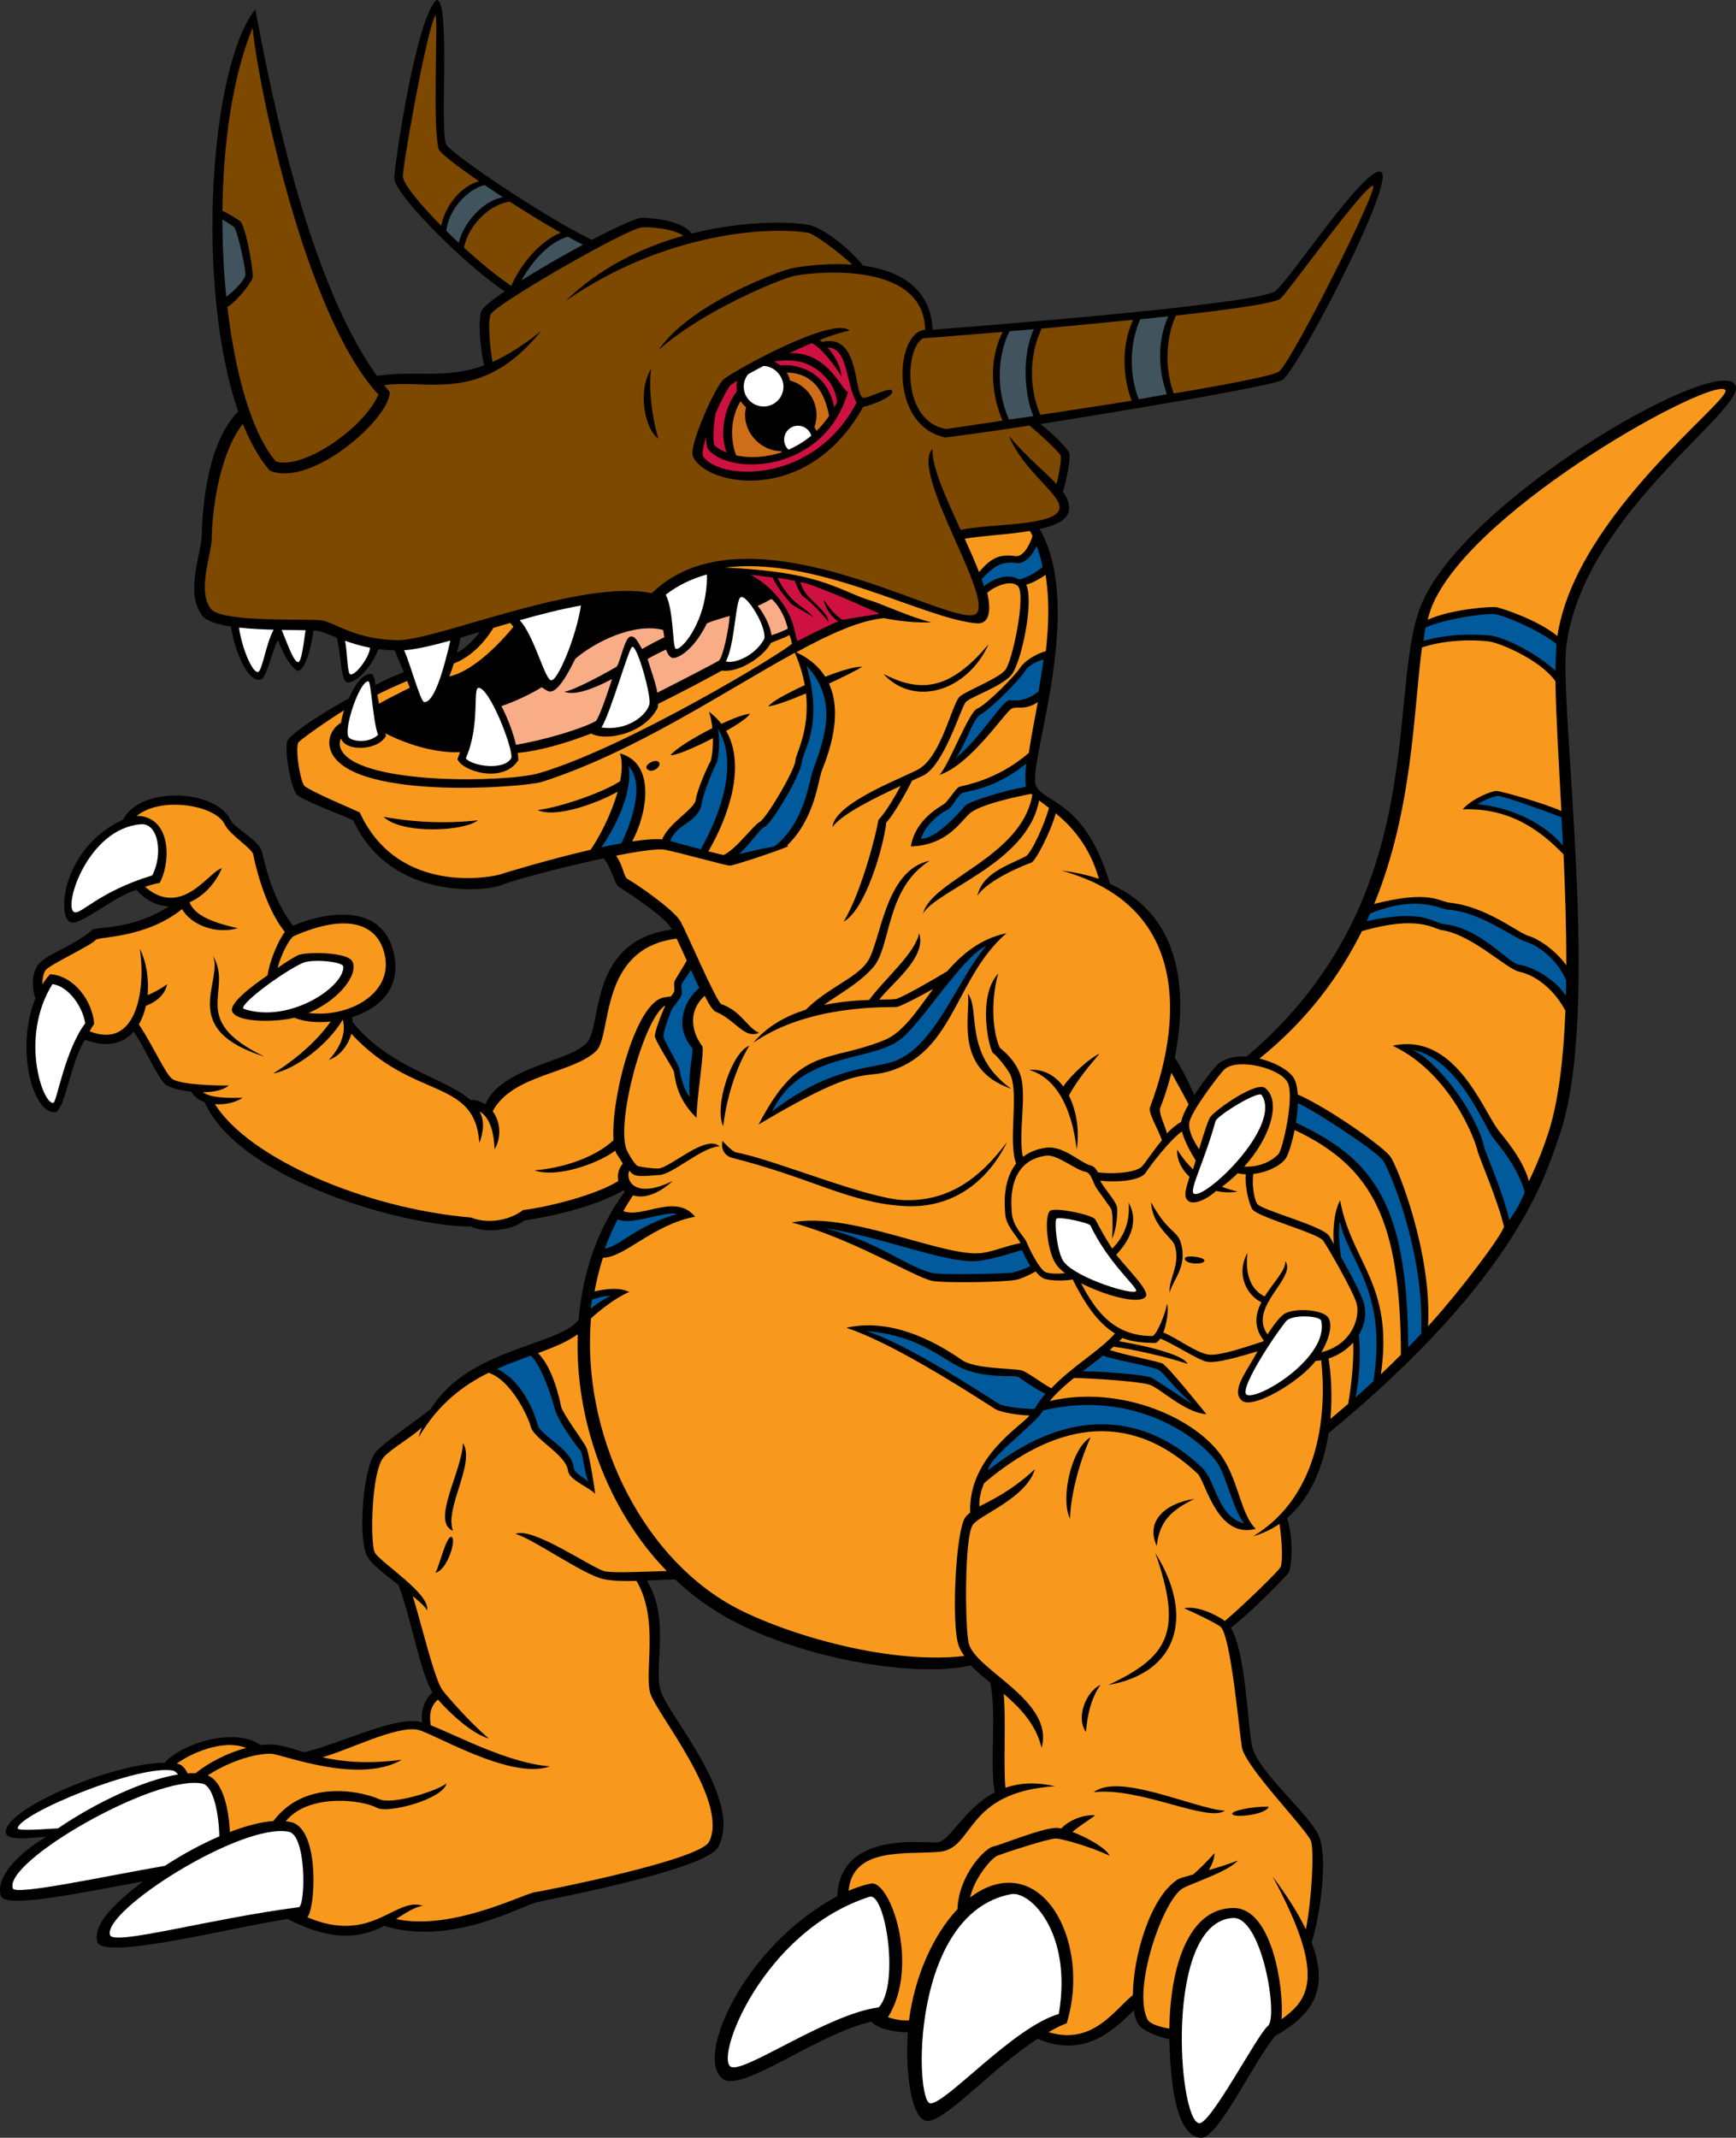 <?xml version="1.0" encoding="utf-8"?>
<!-- Generator: Adobe Illustrator 20.1.0, SVG Export Plug-In . SVG Version: 6.00 Build 0)  -->
<svg version="1.1" id="Layer_1" xmlns="http://www.w3.org/2000/svg" xmlns:xlink="http://www.w3.org/1999/xlink" x="0px" y="0px"
	 viewBox="0 0 437.152 538.169" style="enable-background:new 0 0 437.152 538.169;" xml:space="preserve">
<rect x="0" y="0" width="437.152" height="538.169" fill="#333333" stroke="none"/>
<g>
	<g>
		<path d="M392.455,286.5c-2.974,8.178-9.639,34.533-57.879,74.273
			c-1.275,8.229-4.433,16.225-10.471,21.373c1.67,5.002,1.188,12.178,0.475,13.603
			c-0.434,0.868-9.805,10.408-14.653,14.023c3.698,6.161,4.101,22.53,5.278,29.477
			c1.116,6.588,15.205,17.842,17.125,23.5c2.062,6.08-0.118,20.267-2.037,26.267
			c4.983,12.976-1.129,18.915-9.2,23.528c-5.763,7.08-14.388,25.83-18.638,25.622
			c-5.872-0.287-7.705-11.846-7.978-24.815c-2.487-0.508-5.544-1.654-7.147-2.977
			c-0.917-0.756-1.512-2.282-1.815-4.301c-5.615,5.608-12.865,12.003-24.221,7.168
			c-11.8,7.589-24.214,22.008-28.339,20.591c-3.748-1.288-5-13.083-4.336-22.217
			c-3.184,0.042-7.746-0.947-9.203-2.686c-13.641,3.148-32.124,17.555-37.128,14.569
			c-7.75-4.625,4.667-33.375,28.531-46.137c0.728-15.906,20.083-13.53,24.968-13.53
			c3.365,0,6.812-8.447,14.698-12.605c-1.328-6.843,0.528-20.326-1.134-27.634
			c-1.784-1.455-3.482-2.868-4.912-4.335c-14.07,3.266-43.822-1.843-62.235-12.51
			c-4.421-2.561-8.476-5.64-12.155-9.113c-2.014-0.001-4.545,0.141-7.171,0.25
			c6.224,10.122,1.312,22.269,3.701,28.363c2.517,6.418,20.625,27.25,14.25,38.75
			c-3.171,5.721-41.375,12.875-45.625,13.875c-4.142,0.975-21.696,11.2-38.437,5.939
			c-5.294,2.754-12.444,4.44-24.286-1.714c-13.322,1.868-46.907,10.69-48.027,5.65
			c-1-4.5,4.531-9.696,11.516-15.1C19.834,476.545,1.175,480.603,0.205,477.25
			c-1.375-4.75,4.375-10.625,11.457-14.881c-3.969,0.272-10.207,1.256-10.207-1.202
			c0-5.894,26.649-17.301,39.99-17.416c4.616-5.036,17.824-8.987,24.181-4.458
			c0.946-0.111,1.867-0.158,2.746-0.126c2.554,0.093,5.053,0.98,8.164,1.937
			c8.235-1.798,21.459-8.527,28.503-7.771c0.377,0.04,0.824,0.141,1.321,0.281
			c-0.68-3.134,1.025-6.298,2.545-7.563c-3.263-5.418-5.411-19.015-8.599-27.079
			c-3.231-2.502-6.556-5.114-7.685-6.889c-2.688-4.225-1.249-23.084,2.167-26.75
			c2.382-2.557,9.061-6.961,13.749-10.711c9.607-15.397,32.218-15.761,37.172-22.417
			c1.004-11.801,4.775-23.014,11.619-32.178c-0.135-0.115-0.262-0.237-0.383-0.364
			c-5.972,3.521-15.59,6.159-24.991,7.587c-2.5,2.375-9.75,3.333-13.375,1.5
			c-16.19,0.124-58.38-11.609-67.066-31.324c-1.453-0.51-2.666-1.367-3.358-2.608
			c-2.709-0.279-5.191-0.936-6.326-1.692c-1.939-1.292-5.669-9.971-8.158-13.417
			c-2.574,2.932-6.597,4.189-12.254,2.038C17.705,267.25,16.373,280,13.705,280
			c-5.666,0-9.834-16.5-4.773-28.685c-0.871-2.017-1.077-6.422,0.773-8.565
			c2.375-2.75,8.584-4.458,13.5-8.625c1.145-0.97,9.81,0.133,19.37-5.949
			c-2.885-0.109-5.763-1.391-8.192-4.145c-4.928,1.136-14.209,9.194-16.678,8.136
			c-3.5-1.5-1.916-18.833,13.274-25.827c4.421-8.648,23.635-7.578,27.101,0.16
			c0.83,1.852,7.226,5.1,7.875,7.875c1.418,6.067,3.25,12.507,7.813,18.685
			c4.958-2.216,21.81-7.443,25.312,6.565c2.276,9.105-3.552,14.262-10.415,16.439
			c0.094,0.41,0.151,0.837,0.17,1.278c8.979,11.339,23.246,14.011,29.583,19.519
			c1.462,0.016,2.742,0.431,3.808,1.134c4.113-9.488,21.076-10.606,25.563-15.494
			c3.938-4.29,0.185-25.709,21.421-28.498c-0.133-0.232-0.262-0.448-0.379-0.627
			c-2.083-3.167-11.833-9.375-13-10.125c-1.076-0.691-1.694-4.39-3.808-7.184
			c-10.75,2.282-23.394,5.692-25.567,6.684c-3.563,1.625-28.063,4.313-37.5-16.25
			c-1.313-0.687-12.562-4.937-14.125-6.375c-1.562-1.437-3.25-11.187-2.5-13.5
			c0.696-2.145,11.501-8.645,15.504-10.821c1.464-3.098,3.058-5.929,5.496-6.179
			c0.937,0.063,0.998,1.572,1.235,2.839c1.754-1.026,4.356-2.18,7.095-3.272
			c-0.777-1.942-1.564-3.841-2.281-5.468c-1.453-0.039-2.822-0.149-4.101-0.321
			c-1.772,4.861-6.073,8.909-7.948,8.347c-1.562-0.437-1.625-8.625-2.562-11.25
			c-1.695-0.676-3.415-1.388-4.562-1.625c-0.294-0.06-0.732-0.105-1.274-0.139
			c-0.517,4.294-2.099,10.139-3.976,10.139c-2.312-1.25-4-5.312-5-7.75c-1.812,3.625-2.75,9.813-4.5,10
			c-3.625,0.375-6.71-8.777-7.255-13.394c-3.397-0.516-6.145-1.351-7.245-2.731
			c-4.442-5.572-0.291-15.75-0.167-20c0.117-3.987,0.602-22.748,9.19-31.42
			C49.191,72.481,52.71,16.98,64.288,2.334c2.449,12.521,11.788,66.183,30.641,92.287
			c10.219-1.522,17.235,0.952,26.997-2.66c-1.038-4.029-1.627-11.927-0.638-13.794
			c0.514-0.97,2.704-2.718,5.808-4.831c-9.56-6.23-27.808-24.352-27.808-28.502
			c0-3.135,5.5-40.5,10.667-44.834c3.625,0.125,0.583,33.75,2.5,36.5
			c1.852,2.658,23.843,17.62,36.591,23.909c6.128-3.228,11.217-5.576,12.575-5.576
			c1.682,0,9.816,0.377,12.583,3.95c14.569-3.672,27.338-2.882,30.25-1.95
			c2.9,0.928,8.597,4.801,12.898,10.048c8.622,1.112,17.124,5.443,17.477,16.118
			c14.748-1.128,78.35-6.116,86-9.5c2.803-1.24,22.765-31.821,26.875-30.25
			c4.25,1.625-20.875,49.875-24.75,52.375c-2.232,1.441-36.348,7.231-61,11.125
			c2.875,2.077,7.133,6.366,7.333,7.417c0.295,1.545-0.776,7.179-1.661,9.567
			c1.082,1.492,1.687,2.94,1.578,4.517c-0.176,2.555-3.27,4.013-7.386,4.94
			c11.83,20.696-3.567,60.264-0.864,64.81c2.687,4.521,12.299,3.681,18.567,24.529
			c19.34,8.524,19.103,29.69,16.302,43.746c1.607,2.349,3.754,6.532,4.89,9.434
			c2.41-3.708,5.37-7.327,6.158-7.958c1.818-1.455,4.375-1.923,7.037-1.755
			c47.724-40.418,34.671-93.413,44.379-114.662c11.917-26.084,70.802-60.092,78.167-55
			c6.75,4.666-37.617,31.652-42,66.166C392.455,178.25,403.705,255.564,392.455,286.5z
			 M120.843,159.086c-1.671,0.499-3.3,0.983-4.875,1.439
			c-0.25,1.224-0.55,2.51-0.899,3.822C117.139,163.191,119.325,161.144,120.843,159.086z"/>
		<path style="fill:#F8991D;" d="M434.455,98.167c1.963,2.29-37.741,31.478-42.278,61.951
			c-4.993-4.058-13.404-6.788-15.222-7.242c-1.063-0.266-11.348,0.387-17.445,3.145
			c0.408-1.599,0.881-3.033,1.445-4.27C372.245,127.025,431.462,94.676,434.455,98.167z"/>
		<path style="fill:#005A9C;" d="M394.32,250.682c-3.037-4.676-9.164-7.509-11.74-7.807
			c-2.749-0.317-9.625-9.25-19-10.25c-2.799-0.298-4.875-3.875-19.418-0.744
			c0.295-0.638,0.582-1.278,0.862-1.918C356.955,225.125,362.796,228.89,364.58,229
			c8.125,0.5,16.343,7.008,19.5,8c3.562,1.12,8.25,4.75,10.313,9.894
			C394.376,248.166,394.352,249.429,394.32,250.682z"/>
		<path style="fill:#005A9C;" d="M393.58,212.875c-6.75-7.875-17.125-10.125-21.5-10.375c0.5-0.5,3.875-2.125,5.125-2.125
			c1.423,0,11.5,3.625,16,5.375C393.299,207.58,393.491,211.008,393.58,212.875z"/>
		<path style="fill:#F8991D;" d="M376.83,199.125c-1.375,0-6.25,2-8.5,4.625
			c12.319-0.46,19.966,5.758,25.395,11.334c0.416,9.228,0.722,18.754,0.698,27.936
			c-2.897-4.106-7.44-6.842-9.469-7.395c-2.67-0.728-10.5-7.375-19.875-8.375
			c-2.75-0.293-4.995-3.262-19.03,0.305c9.781-23.846,9.89-48.776,12.03-64.555
			c5.375-1.875,12.803-2.083,17-1.5c2.545,0.354,12.794,4.556,16.603,10.003
			c0.122,8.507,0.834,20.02,1.502,32.665C388.859,202.217,377.986,199.125,376.83,199.125z"/>
		<path style="fill:#005A9C;" d="M391.705,168.875c-5.213-4.836-13.5-8.625-16.375-8.875
			c-1.799-0.156-9.375-0.875-16.882,1.352c0.163-1.044,0.315-2.4,0.507-3.352
			c4.329-2.079,15.003-3.715,17.5-3.375c2.525,0.344,11.098,3.991,15.5,7.5
			C391.814,163.783,391.715,166.619,391.705,168.875z"/>
		<path style="fill:#F8991D;" d="M308.372,269.167c3.333-2.917,14.166-0.25,15.916,3.417
			c1.724,3.611-1.315,16.772-2.333,17.917c-1.231,1.385-4.314,3.405-8.65,3.182
			c6.445-7.052,9.484-16.348,5.317-19.765c-2.204-1.808-12.251,5.25-13.834,7.25
			c-0.499,0.631-1.616,4.111-2.85,8.161c-1.176-1.89-2.618-4.27-2.483-6.495
			C299.622,280.083,307.359,270.053,308.372,269.167z"/>
		<path style="fill:#F8991D;" d="M332.736,340.422c2.407-4.076,2.943-7.882,1.344-9.172
			c-2.176-1.755-8.875-2-11-0.25c-1.118,0.921-2.499,2.724-3.905,4.922
			c-5.027-6.932,7.526-14.264,4.468-18.484c0.285,2.215-2.935,5.31-5.182,8.938
			c-3.584-1.73-4.973-5.825-4.318-11c-2.988,5.332-0.209,10.719,3.497,12.453
			c-1.51,2.965-2.046,6.232,0.585,9.632c-0.047,0.077-0.093,0.153-0.139,0.231
			c-3.828,1.211-10.926,3.728-13.798,3.309c-3.122-0.457-7.771-4.107-11.348-5.561
			c0.94-2.441,1.392-5.888,0.932-7.272c-0.334,2.416-2.667,8.166-3.75,8.166
			c-9.518,0-14.163-6.126-17.882-13.286c5.377,2.768,14.28,5.518,16.215,3.453
			c1.25-1.334-3.916-6.334-7.381-10.627c2.931-3.071,6.01-7.987,3.131-13.123
			c0.527,5.959-2.15,9.591-4.148,11.587c-2.116-3.283-3.402-5.811-4.227-7.337
			c-0.619-1.146-9.708-3.083-11.292-2.25c-1.619,0.852-1.023,9.751,1.292,13.375
			c0.496,0.777,1.318,1.595,2.367,2.406c-1.834,0.154-4.276,0.149-5.075-0.364
			c-1.599-1.028-4-5.917-4.584-7.417c-0.584-1.5-3.428-3.718-3.75-7.417
			c-0.834-9.583,3.084-13.666,8.667-14.416c2.757-0.37,7.417,3.666,9.917,4.083
			c1.438,0.24,1.916,3,2.833,4.25c0.917,1.25,2.917,4.083,3.5,4.917
			c0.583,0.834,0.5,4.833,0.333,7.666c1.166-2.334,1.417-6.583,1.25-7.833
			c-0.167-1.25-1.583-2.834-3.416-5.417c-0.334-0.472-0.596-0.922-0.815-1.35
			c3.682,0.407,10.053,0.19,11.48-2.066c0.976-1.541,6.051-8.234,9.091-10.329
			c0.688,2.678,2.588,5.905,3.461,7.297c-0.225,0.746-0.448,1.492-0.67,2.229
			c-1.373-1.299-2.693-2.907-3.965-4.946c-0.201,2.051,0.76,4.639,3.084,6.833
			c-0.936,3.083-1.584,4.916-0.418,6c1.512,1.404,5.418-0.75,7.087-2.45
			c1.642,0.372,3.455,0.475,5.414,0.2c-1.353-0.372-2.663-0.764-3.935-1.235
			c1.384-1.02,2.725-2.167,3.989-3.401c0.653,0.152,1.335,0.236,2.031,0.26
			c-0.311,2.939,0.836,7.553,1.664,8.794c1.333,2,16.5,5.999,17.833,7.916
			c1.333,1.917,7.642,12.925,8.417,15.834C342.537,331.6,340.5,338.509,332.736,340.422z"/>
		<path style="fill:#FFFFFF;" d="M323.83,332.625c1.42-1.807,8.589-1.439,8.875-0.125
			c2,9.166-15.79,20.044-18.75,18.625C311.955,350.166,319.539,338.084,323.83,332.625z"/>
		<path style="fill:#FFFFFF;" d="M286.08,325c-0.592,1.184-14.709-3.084-18.125-7.25
			c-1.831-2.233-2.542-10.666-1.875-11c1-0.501,8.193,1.108,8.5,1.75
			C279.205,318.166,286.539,324.084,286.08,325z"/>
		<path style="fill:#005A9C;" d="M257.35,314.684c0.484,1.107,1.215,2.637,2.096,4.032
			c-1.237,0.706-3.296,1.36-4.324,1.617c-1.334,0.333-17.756,0.668-20.167,0.167
			c-6.417-1.333-14.333-8.333-27.5-11.333c14.667,2,31.667,9.5,39.667,8.166
			C251.415,316.617,254.838,315.377,257.35,314.684z"/>
		<path style="fill:#FFFFFF;" d="M300.538,300.417c-0.999-1.001,2.901-8.485,5.542-18.167
			c0.375-1.375,10.806-7.812,11.625-6.583C323.039,283.666,302.748,302.63,300.538,300.417z"/>
		<path style="fill:#005A9C;" d="M343.372,327.833c-0.648-2.181-3.389-7.302-5.679-11.422
			c-0.507-3.167-0.77-7.368-0.238-8.828c1.95,9.833,12.055,17.137,8.385,40.132
			c-1.451,1.344-2.942,2.696-4.488,4.062c1.115-5.429,1.288-11.944,0.804-15.693
			C343.651,333.614,344.224,330.706,343.372,327.833z"/>
		<path style="fill:#F8991D;" d="M337.455,302.167c-1.624,3.017-1.834,7.887-1.587,10.992
			c-0.441-0.781-0.82-1.446-1.08-1.909c-1.5-2.667-17.333-6.583-18.25-8.25
			c-0.897-1.631-1.287-5.148-0.933-7.457c3.267-0.366,6.493-1.866,8.017-3.71
			c0.697-0.844,1.685-3.84,2.381-7.362c19.982,9.371,26.61,23.285,26.777,56.567
			c-1.617,1.621-3.296,3.26-5.052,4.919C351.019,323.334,340.362,317.916,337.455,302.167z"/>
		<path style="fill:#F8991D;" d="M299.319,277.982c-0.974,1.705-1.683,3.283-1.877,4.462
			c-1.194,0.608-2.414,1.651-3.586,2.88c-0.611-2.362-2.226-5.221-1.651-6.574
			c0.635-1.499,1.756-4.629,2.774-8.71L299.319,277.982z"/>
		<path style="fill:#005A9C;" d="M258.313,198.063c-4.915,0.831-14.415,3.695-15.275,4.771
			c-1,1.25-7.25,8.416-11.083,8.333c0.583-2.333,3.289-5.646,6.667-7.333
			c1.167-0.583,2.334-3.25,3.5-4.084c1.088-0.778,7.694-0.618,16.292-7.5
			C258.187,194.454,258.124,196.414,258.313,198.063z"/>
		<path style="fill:#005A9C;" d="M261.502,174.127c-2.144,1.621-4.369,2.5-7.131,2.123
			c-1.833-0.25-7.167,9.25-13.75,14.667c2.75-3.834,4.313-9.947,6.333-11.083
			c2.667-1.5,9.834-8.667,11.167-10.917c0.895-1.51,3.1-2.455,4.657-2.939
			C262.416,168.748,261.972,171.476,261.502,174.127z"/>
		<path style="fill:#005A9C;" d="M256.673,145.889c-3.212-1.871-7.161,0.218-8.894,1.708
			c-0.179-0.585-0.375-1.186-0.593-1.805c3.867-4.145,5.629-4.378,9.101-4.043
			c1.759,0.17,3.707-1.976,4.748-4.309c0.634,1.717,1.141,3.481,1.525,5.286
			C261.036,144.018,258.542,145.489,256.673,145.889z"/>
		<path style="fill:#F8991D;" d="M259.37,133.665c0.217,0.419,0.434,0.837,0.631,1.264
			c-0.698,2.335-2.411,5.366-4.296,5.071c-4.311-0.673-6.427,0.819-9.175,4.005
			c-1.012-2.629-2.272-5.476-3.594-8.375C246.841,134.881,253.654,134.624,259.37,133.665z"/>
		<path style="fill:#41535D;" d="M254.08,105.625c-3.512-7.839-2.688-16.659,0.125-22.25
			c1.604-0.136,4.43-0.352,6.125-0.5c-3,6.5-2.445,16.271-0.125,21.875
			C258.458,105.018,255.682,105.382,254.08,105.625z"/>
		<path style="fill:#7D4800;" d="M252.446,105.889C244.001,107.165,238.288,108,238.288,108
			c-11.333-1.875-10.458-20.5-5.833-22.833c0,0,8.39-0.637,20.051-1.619
			C248.5,91.392,250.026,100.27,252.446,105.889z"/>
		<path style="fill:#41535D;" d="M287.12,80.38c2.216-0.224,4.956-0.527,7.085-0.755
			c-3.107,6.853-2.283,14.252-0.375,19.625c-2.158,0.362-4.855,0.907-7.089,1.273
			C284.004,93.386,284.749,85.669,287.12,80.38z"/>
		<path style="fill:#7D4800;" d="M284.955,100.875c-7.665,1.244-15.964,2.484-22.976,3.562
			c-3.301-7.694-2.386-16.223,0.34-21.732c7.159-0.628,15.54-1.461,23.011-2.204
			C282.089,87.573,282.926,95.456,284.955,100.875z"/>
		<path style="fill:#7D4800;" d="M322.455,75.167c1.685-1.361,21.875-29.542,23.333-28.333
			c1.168,0.968-19.886,43.11-23.666,46.666c-1.033,0.972-12.463,3.164-26.565,5.556
			c-2.517-6.979-1.762-14.448,0.538-19.62C309.948,77.916,320.971,76.365,322.455,75.167z"/>
		<path style="fill:#7D4800;" d="M128.375,50.783c4.336,2.79,8.849,5.552,12.797,7.797
			c-5.467,2.244-10.21,8.266-12.433,13.386c-3.606-2.433-7.851-5.922-11.909-9.631
			C118.148,56.054,123.977,51.215,128.375,50.783z"/>
		<path style="fill:#41535D;" d="M115.536,61.14c-1.078-1.007-2.133-2.022-3.153-3.03
			c0.737-5.916,5.684-10.518,9.618-11.535c1.488,1.009,3.053,2.05,4.661,3.098
			C121.473,50.477,116.51,56.488,115.536,61.14z"/>
		<path style="fill:#41535D;" d="M142.925,59.564c1.4,0.773,2.704,1.462,3.874,2.044
			c-5.18,2.793-10.83,6.053-15.512,8.996C134.07,65.728,137.973,61.207,142.925,59.564z"/>
		<path style="fill:#7D4800;" d="M101.455,44.5c-0.201-2.148,6.125-37.75,8.25-40.75
			c0.625,2.25-0.834,27.834,0.75,33.75c0.256,0.957,4.486,4.225,10.171,8.136
			c-4.494,1.136-8.649,6.309-9.516,11.203C105.727,51.395,101.631,46.388,101.455,44.5z"/>
		<path style="fill:#7D4800;" d="M95.288,99.334c-3.666,8.5-19,18.999-25.833,16.833
			c-5.981-7.023-10.218-21.795-12.196-38.876c2.852-1.827,6.203-6.418,6.362-7.457
			c0.25-1.625-1.625-12.25-3-14c-0.305-0.388-3.342-2.219-4.61-2.763
			C56.186,36.057,58.577,19.185,63.621,7C64.621,19.334,76.455,79,95.288,99.334z"/>
		<path style="fill:#41535D;" d="M56.976,74.696c-0.637-6.299-0.969-12.868-0.974-19.445
			c0.773,0.463,2.391,1.447,2.953,1.916c0.75,0.625,3.083,10.917,2.833,12.167
			C61.562,70.465,59.186,73.094,56.976,74.696z"/>
		<path style="fill:#FFFFFF;" d="M64.892,169.188c-1.438,0-4.015-6.148-4.708-11.197
			c2.782,0.31,5.837,0.454,8.725,0.529C66.878,162.196,66.017,169.25,64.892,169.188z"/>
		<path style="fill:#FFFFFF;" d="M75.08,166.688c-1.188,0-3.039-5.511-4.144-8.123
			c2.274,0.041,4.355,0.055,6.007,0.094C76.519,161.504,75.955,166.688,75.08,166.688z"/>
		<path style="fill:#7D4800;" d="M53.08,153.25c-3.5-4.75,0.184-13.414,0.25-17.875
			c0.114-7.661,2.123-21.473,7.821-28.655c1.888,4.698,4.145,8.719,6.804,11.78
			c10.666,4.334,30.5-13.5,30.166-19.833c-0.471-0.541-0.935-1.106-1.395-1.681
			c10.368-1.73,24.476,5.055,39.478-13.61c-4.628,3.717-8.6,6.141-12.183,7.731
			c-0.661-3.728-1.257-10.169-0.442-11.981c1.125-2.5,33.875-21.375,38-21.875
			c1.575-0.191,7.841,0.183,10.485,2.103c-10.069,2.816-20.795,7.813-29.61,16.397
			c25.333-17.583,52-18.75,61.125-17.125c1.373,0.245,7.608,4.741,11.007,7.983
			c-7.782-0.522-14.986,0.843-15.632,1.017c-3.25,0.875-25.167,8.875-33.125,20.5
			c10.958-9.791,29.708-17.5,33.958-18.625c2.542-0.673,32.833-4.833,33.167,13.5
			c-0.581,0.044-1.375,0.375-1.375,0.375c-6.25,3-7,24,6.5,26.75c0,0,8.921-1.08,21.125-3
			c2.152,1.666,7.46,6.636,7.833,7.459c0.347,0.764-0.29,4.711-0.995,7.259
			c-2.906-3.11-7.427-6.679-11.963-12.092c3.542,8.667,12.555,14.339,12.75,17.875
			c0.275,4.984-18.26,4.129-24.907,5.788c-3.651-7.955-7.35-15.94-7.093-20.413
			c-6,6,16.875,39.5,10.5,41.75c-7.271,2.566-57.333-28.666-81.208-5.416
			c-17.75-3.75-54.501,11.981-64,11.833c-10.666-0.167-15.916-4.5-19.166-5
			S55.713,156.824,53.08,153.25z"/>
		<path style="fill:#F8991D;" d="M199.407,162.041c-1,1.5-41.745,26.298-63.786,32.626
			c-7.946,2.281-43.833,3-49.416-5.417c-0.857-1.292-0.769-2.461-0.335-3.367
			c1.126,3.428,9.295,3.119,11.335-0.633c-0.056-0.122-0.128-0.352-0.209-0.654
			c6.528,3.315,13.461,5.019,18.837,4.742c-0.201,0.602-0.407,1.19-0.628,1.745
			c0.916,2.916,11.416,6.416,15.333,0.25c0-0.403-0.059-1.02-0.185-1.789
			c5.503-0.516,11.868-2.34,18.52-4.883l-0.002,0.005c3.666,2,13.333,0.167,16.749-6.501
			c0.054-0.265,0.084-0.595,0.095-0.969c5.633-2.775,11.116-5.691,16.114-8.403
			c3.9,0.666,10.253-3.14,12.305-6.949c0.506-0.261,4.004-1.516,4.645-1.982
			C199.131,160.488,199.407,162.041,199.407,162.041z"/>
		<path style="fill:#F9AD86;" d="M165.514,174.375c-0.122-1.5-1.684-6.062-2.455-8.475
			c1.784-1.006,3.402-1.827,4.666-2.376c0.417,1.289,1.042,1.976,1.604,2.101
			c1.062,0.25,5.125-1.5,8.712-8.737c1.659-0.662,4.101-1.384,5.695-1.83
			c-0.095,2.567-1.676,10.622-2.761,11.282C179.892,167,170.686,171.775,165.514,174.375z"/>
		<path style="fill:#F9AD86;" d="M150.087,181.494c-3.695,2.069-13.586,4.944-20.159,5.989
			c-0.656-2.699-1.787-6.108-3.662-9.733c3.251-1.07,7.854-3.235,10.125-4.75
			c0.438,0.25,1.188,0.875,1.875,1.063c1.562,0.312,3.625-2.125,6.617-8.247
			c5.128-4.354,14.843-9.085,22.109-7.23c0.106,0.628,0.205,1.244,0.299,1.847
			c-1.667,0.772-3.41,1.697-5.592,2.957c-0.973-1.502-1.641-3.473-3.037-3.119
			c-1.396,0.354-2.646,7.104-3.458,7.604c-1.289,0.793-10.697,6.058-13.125,6.25
			c2.76,1.062,7.369-0.74,12.046-3.175C154.125,170.95,151.33,179.813,150.087,181.494z"/>
		<path style="fill:#FFFFFF;" d="M120.455,173.167c2.625-0.354,8.583,14.583,8.333,17.583
			c-1.667,3.334-9.833,2.167-11.5,0.167C120.955,182.625,119.017,173.375,120.455,173.167z"/>
		<path style="fill:#FFFFFF;" d="M159.205,162.834c1.296-0.339,4.815,12.364,4.333,14.416
			c-0.646,2.75-5.531,6.883-12.083,5.875C153.705,179.688,158.33,163.063,159.205,162.834z"/>
		<path style="fill:#FFFFFF;" d="M182.788,166.5c2.292-4.25,2.417-15.75,3.75-16.166
			c1.479-0.709,6.542,7.354,5.917,10.5C190.038,165.25,184.788,167.167,182.788,166.5z"/>
		<path style="fill:#FFFFFF;" d="M170.08,163.25c-0.75-0.875-0.438-9.687-2.441-13.546
			c3.186-2.431,6.679-4.07,10.372-5.085C178.205,156.625,171.142,164.375,170.08,163.25z"/>
		<path style="fill:#FFFFFF;" d="M138.705,171.25c-1.562-0.437-4.275-11.385-7.833-15.115
			c5.141-1.456,10.391-2.802,15.418-3.703C145.172,160.033,140.392,171.75,138.705,171.25z"/>
		<path style="fill:#F8991D;" d="M128.467,156.824c0.276,0.286,0.554,0.608,0.834,0.961
			c-2.002,2.45-9.396,11.008-16.147,12.5c0.414-1.069,0.794-2.164,1.141-3.267
			c4.149-1.55,7.742-5.273,9.931-8.943C125.623,157.659,127.037,157.24,128.467,156.824z"/>
		<path style="fill:#FFFFFF;" d="M106.83,176.75c-0.938-0.062-3.639-9.994-5.066-13.053
			c3.057-0.224,7.066-1.167,11.645-2.442C111.847,168.023,109.455,176.875,106.83,176.75z"/>
		<path style="fill:#FFFFFF;" d="M88.205,169.75c-0.75-0.062-0.752-5.764-1.316-8.447
			c1.796,0.65,3.867,1.294,6.275,1.759C93.142,165.25,89.517,170.188,88.205,169.75z"/>
		<path style="fill:#F8991D;" d="M102.537,171.415c0.225,0.578,0.445,1.148,0.66,1.71
			c-1.849,0.92-5.78,2.895-7.752,4.019c-0.141-0.743-0.285-1.504-0.43-2.277
			C96.441,174.114,99.353,172.775,102.537,171.415z"/>
		<path style="fill:#FFFFFF;" d="M92.767,171.5c0.688,0,1.125,10.125,2.438,13.5
			c-2.45,2.298-6.75,1.584-7.417,0.584C86.455,183.584,90.517,171.438,92.767,171.5z"/>
		<path style="fill:#F8991D;" d="M125.955,220.125c-1.188,0.438-25.5,5.875-35.375-15.625
			c-2.813-1.25-12.375-5.312-13.875-6.625c-1.018-0.89-2.375-8.75-1.625-10.875
			c0.214-0.605,7.543-5.713,11.561-8.193c-0.343,1.068-0.595,2.12-0.757,3.119
			c-2.681,1.607-3.869,4.926-2.178,7.949c6.5,11.625,48.541,8.305,52.75,6.959
			c23.31-7.459,45.779-22.695,63.692-32.522c1.271,2.936,2.061,5.663,2.509,8.17
			c-4.549,2.065-8.511,4.28-9.201,5.352c1.673-0.171,5.451-1.564,9.505-3.27
			c1.039,9.348-2.608,15.243-2.671,16.936c-0.083,2.25-7.25,14.5-9,15.417
			c-1.595,0.836-5.818,6.781-9.078,8.333c-0.977-0.216-2.335-0.553-3.831-0.939
			c4.811-8.251,9.645-21.279,4.487-30.307c3.033-1.734,5.494-3.405,6.005-4.337
			c-1.524,0.149-4.249,1.169-7.216,2.542c-0.855-1.097-1.879-2.121-3.117-3.042
			c0.434,1.303,0.696,2.73,0.841,4.142c-4.655,2.338-9.314,5.214-10.508,6.775
			c1.153,0.214,6.003-1.849,10.65-4.259c0.041,2.993-0.359,5.489-0.65,5.925
			c-0.5,0.75-3.333,7.001-3.667,9.584c-0.308,2.387-6.869,5.845-8.456,9.973
			c-1.823-0.173-4.47,0.049-7.565,0.523c3.775-6.948,6.065-19.688-3.063-22.163
			c0.613,1.945,0.538,4.384,0.043,6.982c-3.952,2.674-15.021,6.626-20.793,7.268
			c4.804,2.217,15.792-2.094,20.169-4.631c-1.615,5.778-4.786,11.778-6.828,14.631
			C137.849,216.441,126.633,219.875,125.955,220.125z"/>
		<path style="fill:#005A9C;" d="M204.788,193.667c-1.072,2.885-2.159,13.658-9.827,19.442
			c-2.727,0.415-6.456,1.348-8.907,1.918c2.676-2.286,5.234-6.344,6.567-6.943
			c1.667-0.75,8.917-12.75,9.333-16.334c0.37-3.184,5.417-9.083,1.167-24.166
			C210.871,176.084,208.038,184.917,204.788,193.667z"/>
		<path style="fill:#005A9C;" d="M180.455,192c0.583-1.166,0.917-6.749,0.25-8.666
			c5.458,8.634,0.723,21.645-4.24,30.477c-2.998-0.793-6.119-1.653-7.664-2.078
			c1.468-4.516,7.173-4.438,7.987-9.816C177.205,199.167,179.871,193.167,180.455,192z"/>
		<path style="fill:#005A9C;" d="M158.288,192.834c4.437,4.88,0.149,15.594-1.864,19.461
			c-1.598,0.292-3.268,0.631-4.974,1.003C154.591,208.734,159.451,199.739,158.288,192.834z"/>
		<path style="fill:#F8991D;" d="M96.955,240.75c1.852,9.646-9.478,15.548-19.252,14.245
			c7.885-3.311,12.697-9.904,11.002-12.995c-1.344-2.451-12.023-2.409-13.75-1.5
			c-1.317,0.693-3.136,1.83-5.08,3.193c1.214-4.339,3.345-7.702,4.08-8.026
			C87.538,229.667,95.371,232.5,96.955,240.75z"/>
		<path style="fill:#FFFFFF;" d="M76.205,242.417c2.385-1.073,10.206-0.384,10.25,0.958
			c0.166,5.125-13.667,14.375-25,10.625C59.477,253.346,71.205,244.667,76.205,242.417z"/>
		<path style="fill:#FFFFFF;" d="M35.455,207.5c4.523-0.368,5.625,7.709,2.875,12.875
			c-13.792,4.209-18.066,10.118-19.709,9.209C15.913,228.084,22.121,208.584,35.455,207.5z"/>
		<path style="fill:#FFFFFF;" d="M13.455,277.625c-2.569,0.643-8.666-16.375-0.25-29.875
			c4.083,0.5,7.667,5.792,8.25,9.875C16.371,264.333,14.288,277.416,13.455,277.625z"/>
		<path style="fill:#F8991D;" d="M131.705,304.625c-2.875,2.25-8.25,3.75-13.125,1.875
			c-26.721-2.287-55.866-14.89-64.464-28.544c2.495,0.198,5.17-0.372,7.006-1.622
			c-4.457,0.133-8.165-0.004-10.033-1.378c2.67-0.025,5.183-0.502,6.491-1.706
			c-3,0.083-11.875-0.166-14.125-1.584c-1.731-1.089-4.998-8.631-8.486-13.777
			c0.811-1.389,1.398-2.986,1.777-4.686c1.824-0.683,4.765-2.323,5.334-5.453
			c-1.688,1.266-3.542,2.22-4.916,2.781c0.387-4.108-0.315-8.451-1.959-11.656
			c1.583,10.459-0.916,25.458-12.649,20.738c0.378-0.66,0.76-1.289,1.149-1.863
			c-0.375-5.625-5-12.125-11.084-12.5c-0.716,0.746-1.371,1.619-1.967,2.587
			c-0.016-1.52,0.4-3.072,0.8-3.587c1.167-1.5,11.422-6.154,12.625-7.625
			c0.727-0.888,12.598-0.368,21.748-7.76c2.305,3.893,8.318,6.406,14.044,4.801
			c-7.505-1.66-10.975-3.634-12.15-6.514c3.418-1.502,6.426-4.551,8.15-8.569
			c-3.218,0.69-10.023,12.729-19.348,4.663c1.337-0.451,2.572-0.788,3.681-0.996
			c2.479-4.262,3.292-15.333-4.375-16.75c-0.444-0.082-0.923-0.099-1.424-0.066
			c6.085-5.104,20-2.742,22.216,2.149c1.153,2.545,6.917,6,7.167,7.583
			c0.234,1.484,2.811,13.217,7.937,19.417c-1.424,1.942-3.616,6.445-4.354,10.943
			c-4.082,2.807-9.666,7.057-8.916,9.057c1.1,2.932,11.094,2.789,15.687,1.61
			c2.182,0.966,5.537,1.333,9.112,0.974c-3.269,4.686-8.41,9.297-14.466,13.082
			c5.303-0.985,13.553-6.863,17.516-13.558c0.973,3.332-0.715,7.193-3.516,10.141
			c2.863-0.987,4.896-3.729,5.689-6.58c15.644,16.912,31.144,10.912,32.227,27.496
			c1.26-3.318,1.155-5.84,0.105-7.919c2.048,1.114,3.536,4.161,3.728,9.502
			c1.833-3.086,1.464-6.973-0.471-9.586c4.968-9.317,20.075-9.423,26.054-15.164
			c4.094-3.93,0.482-25.866,20.273-28.291c0.762,1.572,1.634,3.507,2.543,5.531
			c-0.957,1.777-2.914,4.657-3.107,5.302c-0.25,0.834,0.208,1.959-0.125,2.625
			c-0.157,0.314-0.438,0.693-0.756,1.083c-0.511,0.082-1.105,0.174-1.661,0.251
			c-7.261,1.001-13.533,25.726-12.792,35.95c-5.374,4.967-14.041,7.133-19.916,7.592
			c6.033,2.088,16.577-2.066,20.361-4.974c0.142,0.439,0.309,0.818,0.514,1.099
			c0.412,0.562,0.879,1.37,1.385,2.182c-1.127,1.314-1.463,2.923-1.142,4.379
			C150.145,300.779,138.393,303.804,131.705,304.625z"/>
		<path style="fill:#005A9C;" d="M173.705,276.125c-1.5-1.583-2.501-5.875-2.583-6.875
			c-0.083-1-3.958-7.208-4.042-8.375s1.958-6.833,2.375-7.25s1.917-2.458,2.167-3.125
			c0.25-0.666-0.167-2.25,0-2.75c0.132-0.394,1.5-2.083,2.362-3.599
			c0.71,1.574,1.422,3.134,2.104,4.557c-4.176,3.471-6.142,9.971-1.883,14.959
			C174.931,264.517,173.121,269.375,173.705,276.125z"/>
		<path style="fill:#005A9C;" d="M155.543,306.945c3.223,1.721,12.341-2.255,14.912-1.32
			c-10.551,3.109-14.294,8.083-18.153,8.718C153.219,311.823,154.294,309.352,155.543,306.945z
			"/>
		<path style="fill:#005A9C;" d="M149.046,327.192c1.312-0.468,3.272-1.044,4.742-0.942
			c-0.577,0.173-2.951,1.465-5.048,3.211C148.83,328.703,148.932,327.947,149.046,327.192z"/>
		<path style="fill:#005A9C;" d="M139.705,354.667c0.833,3.25,5.75,9.749,6.417,10.416
			c0.667,0.667,0.667,3.833,2,8c-0.833-1.083-3.5-2.083-3.667-3.666
			c-0.498-4.735-8.339-7.92-9.083-10.75c-1.117-4.242-4.434-11.396-10.235-14.067
			c2.9-1.291,5.789-2.325,8.551-3.318C136.455,343.996,138.965,351.784,139.705,354.667z"/>
		<path style="fill:#F8991D;" d="M61.995,440.013c-4.665,1.246-9.464,3.708-12.753,6.374
			c-0.638-0.025-1.309-0.013-2.012,0.036c-0.354-0.793-1.149-2.153-2.526-2.423
			c-0.066-0.013-0.143-0.019-0.21-0.031C47.825,441.547,55.939,437.68,61.995,440.013z"/>
		<path style="fill:#FFFFFF;" d="M4.455,460.25c0.25-3.667,30.834-16.25,39.166-14.5
			c0.352,0.074,0.836,0.483,1.231,0.951c-8.707,1.408-20.797,7.124-30.238,13.565
			C11.376,460.453,4.402,461.022,4.455,460.25z"/>
		<path style="fill:#FFFFFF;" d="M3.229,475.385C0.83,468.625,39.08,446.625,50.955,449
			c2.89,0.578,4.172,7.984,4.277,13.28c-4.596,1.985-9.343,4.569-13.697,7.418
			C26.318,472.338,3.884,477.231,3.229,475.385z"/>
		<path style="fill:#FFFFFF;" d="M27.705,487.125c-1.917-6.125,33.125-28.375,45-26c4.549,0.91,4.24,18.776,2.5,19
			C52.83,483,28.573,489.899,27.705,487.125z"/>
		<path style="fill:#F8991D;" d="M163.83,426.5c1.875,5.375,19.75,27,14.75,37.125
			c-2.312,4.684-41.651,12.374-44,12.75c-2.989,0.478-20.843,9.753-34.861,6.731
			c2.463-1.532,4.571-2.983,6.736-3.356c-7.034-2.292-12.802,9.868-29.088,2.884
			c1.984-1.626,3.32-21.924-3.912-23.884c-0.47-0.127-0.975-0.214-1.5-0.277
			c5.872-7.176,19.454-5.322,22.916-3.39c2.771,1.547,16.667-2.083,17.584-6.166
			c-1.833,1.75-13.628,5.562-17,4c-3.344-1.55-18.18-5.645-26.622,5.513
			c-3.198,0.235-6.97,1.232-10.953,2.763c-0.263-5.94-1.781-12.742-5.584-14.264
			c6.282-4.029,12.772-5.583,16.076-5.429c2.669,0.124,21.917,7.834,32.834,1.5
			c-8.999,1.158-15.221,0.473-19.999-0.621c6.866-1.97,18.369-7.851,23.832-6.962
			c3.598,0.585,23.543,12.869,33.416,9.25c-10.559-0.828-23.157-7.689-29.98-10.326
			c-0.438-2.384-0.157-4.83,1.809-6.479c2.966,3.396,8.593,8.648,12.837,9.806
			c-4.916-4.084-11.081-11.305-11.75-12.25c-2.06-2.912-5.449-17.378-7.438-23.602
			c1.858,1.504,3.283,2.797,3.605,3.602c0.917-4.167-11.667-12-13.167-14.584
			c-1.126-1.94-1-20.25,2.25-24c1.834-2.115,7.275-5.164,9.604-7.516
			c-0.315,0.835-0.608,1.692-0.855,2.6c5.003-8.537,11.299-13.189,17.672-16.333
			c5.733,1.891,10.057,11.3,10.578,13.499c0.75,3.167,9,7.167,9.417,11.167
			c0.246,2.359,5.667,4.333,6.833,5.833c-0.333-2.917-1.583-10.334-2.25-11.75
			c-0.667-1.416-6-8.583-6.333-10.25c-0.29-1.453-1.976-9.74-5.825-13.445
			c3.728-1.361,7.167-2.747,10.023-4.73c-0.768,21.309,7.252,43.973,22.414,59.589
			c-4.389,0.1-13.092,0.562-15.528,0.087c-3-0.584-18.333-11.416-22.583-9.416
			c4,0.916,16.917,10.166,22.083,11.333c2.212,0.5,5.265,0.555,8.406,0.476
			C166.136,407.899,162.047,421.39,163.83,426.5z"/>
		<path style="fill:#CE1141;" d="M200.121,146.167c0,0,1.192,3.381,2.173,3.994
			c1.071,0.669,4.579,3.964,6.296,6.417c0.132-2.024-3.435-4.538-5.52-6.992
			c-0.97-1.141-1.526-3.015-1.526-3.015c1.886,0.207,4.094,1.222,5.077,1.595
			c4.833,1.833,6.667,2.667,14.905,6.337c-1.614,0.328-7.475,1.147-9.396,1.544
			c-2.665-1.761-3.279-3.355-4.751-5.073c0.859,3.68,3.71,5.472,3.71,5.472
			c-3.36,1.326-8.287,3.982-10.319,4.942c-0.481-1.555-0.877-4.224-1.981-6.555
			c-1.668-3.523-5.106-7.701-9.833-10.167c1.018,0.146,4.905,0.655,5.595,0.713
			c1.365,2.922,3.4,5.078,4.381,6.304c0.981,1.227,5.274,2.821,5.888,3.925
			c-0.613-1.472-2.627-2.319-4.882-4.323c-1.104-0.981-3-3.428-4.148-5.786
			C197.559,145.63,198.768,146.032,200.121,146.167z"/>
		<path style="fill:#F8991D;" d="M218.54,150.974c3.186,0.866,10.426,4.336,15.997,5.693
			c-4.187,0.142-8.193-0.311-11.943-1.058c-6.056,0.566-13.54,3.917-22.069,8.594
			c3.45,1.625,5.773,3.762,7.288,6.161c3.848-1.5,7.465-2.595,9.309-2.531
			c-1.083,0.745-4.467,2.454-8.374,4.247c3.549,7.745-0.01,17.461-1.794,21.92
			c-0.921,2.303-1.746,12.2-8.785,18.867c0.147,0.026,0.275,0.062,0.368,0.112
			c-0.812,0.625-13.75,4.938-14.75,4.938s-12.737-3.323-16.375-4c-1.807-0.336-6.592,0.361-12.279,1.494
			c1.823,2.515,1.919,5.351,2.904,5.881c2.133,1.149,11.787,7.79,13.375,10.75
			c1.833,3.417,9.049,20.33,10.25,20.75c5,1.75,6.542,5.959,9.458,7.209
			c-3.708,1.666-5.958-3.334-10.958-5.334c-0.634-0.254-1.603-1.806-2.719-3.976
			c-4.647,4.266-2.872,9.685-0.656,12.601c0.745,0.98-1.375,12.75-1.375,18.125
			c-5.5-5.25-5.417-10.834-5.75-11.75c-0.334-0.916-4.584-7.5-4.75-8.75
			c-0.134-1.004,1.612-5.631,2.651-7.805c-5.304,2.836-12.526,29.267-9.776,36.305
			c0.299,0.766,2.041,3.875,2.875,4.125c1.221,0.366,3.833,0.625,5,0.625c3,0,12-8.75,15.541-5.583
			c-4.333,0.083-11.916,7.125-15.166,7.208c-1,0.025-4.75,0.583-6.25,0
			c-0.45-0.175-0.894-0.578-1.324-1.092c-1.001,2.31,1.202,7.359,10.949,2.592
			c-4.101,3.711-7.593,4.407-10,3.619c-0.876,1.301-1.7,2.625-2.463,3.974
			c4.85,1.961,13.089-4.638,18.088,1.407c-10.791,2.066-17.785,10.345-23.211,10.329
			c-0.893,2.783-1.594,5.618-2.114,8.486c3.049-0.711,6.464-1.031,8.742,0.143
			c-2.977,1.168-7.094,4.295-9.639,6.639c-2.382,28.665,12.193,59.012,34.973,72.028
			c11.625,6.644,38.782,15.305,59.044,12.966c-0.562-0.791-1.033-1.607-1.377-2.466
			c-1.966-4.916-0.834-29.333,1.666-32.5c0.327-0.415,0.725-0.786,1.181-1.138
			c-0.514-14.278,13.569-22.195,14.903-24.445c-2.415-0.043-7.189-0.719-8.667-1.667
			c-10.917-7-26.667-16.833-37.417-20.417c12.917-2.916,25.249,5.5,29.167,8.167
			c3.358,2.287,13.083,1.999,15,2.583c1.528,0.466,5.118,3.257,7.441,4.497
			c5.193-5.502,12.053-9.331,16.056-13.814c-3.457-2.062-6.903-6.006-10.655-13.575
			c-3.113,0.494-6.403,0.182-7.342-0.273c-0.691-0.335-1.365-0.972-1.992-1.755
			c-1.66,0.929-3.69,1.863-4.841,2.088c-3.417,0.667-18.798,0.862-21.334,0.25
			C229.788,321.25,214.454,311.75,199.371,307.75c14.75-2.916,38.583,9,47.999,7.667
			c2.976-0.422,6.144-1.837,9.608-2.478c-0.939-1.89-3.779-4.443-3.858-7.522
			c-0.022-0.881-0.957-7.84,2.757-12.486c-2.05-5.728,0.646-16.897-1.34-22.139
			c-0.458-1.21-3.5-5.125-4.417-5.625c-0.917-0.5-4.234-14.164,1.25-20.083
			c-2.208,7.833-1.083,15.625,0.417,18.708c2.833,2.25,4.226,4.439,5,6.375
			c2.021,5.053-0.487,14.855,0.791,21.087c1.46-1.135,3.368-1.986,5.876-2.337
			c4.166-0.583,8.75,3.834,11,4.417c1.108,0.287,1.589,0.919,2.012,1.794
			c3.474,0.492,9.608,0.157,11.154-1.544c0.883-0.972,2.753-3.859,4.97-6.536
			c-0.934-2.758-3.375-6.734-3.053-8.131c0.375-1.625,20.625-48-22.25-59.75
			c3.518,0.427,6.645,1.134,9.431,2.068c-2.342-8.313-6.901-13.21-10.857-16.497
			c-1.228,4.604-5.133,12.136-6.156,12.429c-1.167,0.333-10.918,4.251-13.584,8.333
			c1.334-5.667,7.195-7.431,12.167-9.917c1.32-0.661,4.642-7.778,5.872-12.201
			c-0.911-0.7-1.761-1.319-2.507-1.884c-2.889,15.854-25.891,22.53-29.198,28.502
			c1.954-8.469,24.825-14.16,27.5-29.889c-0.096-0.088-0.188-0.176-0.273-0.262
			c-3.777,0.703-12.166,2.524-15.144,4.651c-2.333,1.667-5.5,8.25-15.167,8.583
			c1.084-6.75,7.251-9.917,8.334-10.667c1.083-0.75,3-4,3.833-4.333
			c0.801-0.321,9.464-1.506,17.538-8.565c0.542-3.782,1.41-8.122,2.271-12.777
			c-3.266,2.247-5.179,0.87-6.643,1.675c-1.667,0.917-10.334,14.167-18.167,16.667
			c2.167-1.917,7.386-15.792,9.5-16.667c2.417-1,9.734-8.516,10.75-10.167
			c1.153-1.876,3.992-3.559,6.571-4.357c0.733-6.41,0.942-12.969-0.073-19.164
			c-1.489,1.048-3.415,2.082-4.872,2.459c2.034,4.333-1.316,20.18-3.876,22.895
			c-2.75,2.917-10.083,5.334-11.333,6.667c-1.25,1.333-5.417,15.917-10.75,18.5
			c-0.635,0.308-1.606,0.748-2.792,1.286c-1.656,3.346-4.945,9.027-6.458,10.464
			c-0.834,6.833-5.417,22.167-10.751,25c4.417-7.25,8.168-21.917,8.751-25.583
			c1.961-2.08,4.333-6.209,5.601-8.576c-6.281,2.897-15.152,7.243-17.184,10.41
			c0.417-6.25,18.794-12.821,21.917-14.75c5.667-3.5,8.251-16.584,10.167-18.167
			c1.916-1.583,9.913-4.586,11.5-6.75c1.833-2.5,5.249-19.083,3.083-21.083
			c-1.785-1.648-5.888,0.1-7.695,1.746c1.037,4.26,0.634,7.958-2.68,7.671
			C232.455,155.75,205.955,140,182.602,142.878C206.275,143.982,210.319,148.161,218.54,150.974z"/>
		<path style="fill:#005A9C;" d="M277.738,341.285c4.576,1.497,13.15,2.719,14.384,3.798
			c1.333,1.166,4.833,5.584,8.166,8.334c-1.584-0.833-9.083-5.917-10.25-6.584
			c-1.06-0.605-11.669-1.623-17.418-1.617C274.33,343.915,276.068,342.628,277.738,341.285z"
			/>
		<path style="fill:#005A9C;" d="M262.654,355.065c23.217-5.48,39.383,6.925,43.801,13.06
			c2.329,3.235,4.125,12.25,6.875,15.375c-6.75-1.625-7.101-10.595-10.625-14
			c-9.834-9.5-28.75-19.25-53.875,0.625C248.726,367.1,260.955,358.375,262.654,355.065z"/>
		<path style="fill:#005A9C;" d="M260.507,354.684c-1.991-0.007-7.367-0.294-9.22-1.434
			c-2.542-1.564-22.916-15.083-33.25-18.167c12.584,0.917,18.417,6.417,23.5,9
			c6.252,3.177,14.084,2,14.834,2.5c0.615,0.41,4.258,3.061,6.881,4.277
			C262.239,352.051,261.309,353.316,260.507,354.684z"/>
		<path style="fill:#FFFFFF;" d="M184.121,520.333C179.788,518.5,191.955,486.166,218.955,477.5
			c3.968-1.273,7.667,22,2.333,27.833C208.454,506.999,187.639,521.821,184.121,520.333z"/>
		<path style="fill:#FFFFFF;" d="M234.288,529.5c-3.958-0.125-5.208-47.875,20.334-52.667
			c4.727-0.887,15.5,9.667,12,30.167C255.122,510.333,238.246,529.625,234.288,529.5z"/>
		<path style="fill:#FFFFFF;" d="M319.288,510c-2.666,2.166-14.458,24.875-17.333,24.5
			c-5.336-0.695-8.833-50.667,8.5-51.667C317.8,482.409,321.954,507.834,319.288,510z"/>
		<path style="fill:#F8991D;" d="M315.58,386.75c2.482-0.73,4.676-1.801,6.619-3.134
			c0.655,4.284,0.847,9.703,0.256,10.884c-0.579,1.158-10.484,10.676-14.028,13.565
			c-2.102-1.575-7.101-3.943-10.222-3.19c2.625,1.125,8.594,4.027,9.25,4.75
			c2.5,2.75,4.5,25.125,5.25,30.125s16,20.375,17.375,23.625c0.939,2.22,0.19,15.17-1.239,22.315
			c-1.864-3.849-4.588-8.242-8.386-13.315c13.869,25.623,8.84,31.132,2.266,35.959
			c0.63-8.083-2.444-27.861-11.933-28.001c-11.738-0.173-16.145,15.346-16.323,30.349
			c-2.361-0.407-4.928-1.144-5.51-2.307c-3.875-7.75,3.908-30.078,8.875-33
			c2.125-1.25,11.456-4.178,13.875-7c-2.584,0.98-5.089,1.765-7.305,2.406
			c0.679-1.156,1.43-2.773,1.43-4.281c-1.551,1.81-3.873,4.093-5.371,5.379
			c-1.979,0.539-3.39,0.933-3.879,1.246c-6.955,4.458-11.235,19.407-11.305,29.111
			c-4.677,3.761-10.133,12.741-21.246,9.332c1.68-0.969,3.234-1.741,4.593-2.235
			c5-16.333-2-34.5-13.667-35.333c-3.695-0.264-7.323,1.12-10.649,3.682
			c0.928-4.676,5.328-9.92,6.816-10.515c1.667-0.666,12.833-4.334,14.666-4.334
			c1.833,0,9.5,2.334,13.667,4.334c-0.968-1.936-5.621-4.568-9.377-5.997
			c1.35-1.266,4.114-2.942,5.71-4.17c-3.177-0.289-6.853,1.426-8.536,3.299
			c-0.286-0.06-0.558-0.107-0.797-0.132c-3.333-0.333-14,4.166-16.333,4.666
			c-2.21,0.474-8.747,7.382-9.006,15.76c-6.157,6.527-10.83,17.081-12.205,28.012
			c-1.825,0.157-3.891-0.279-5.298-0.8c8.125-13.062,0.521-34.634-4.325-33.638
			c-1.798,0.37-3.68,0.995-5.6,1.822c1.037-11.241,14.692-9.029,22.933-9.822
			c8.893-0.855,6.166-15,29-16.5c-5.003-1.145-9.065-0.786-12.427,0.379
			c-0.557-4.631,0.159-17.479-0.448-23.647c4.176,3.57,8.143,7.699,9.541,13.602
			c3.292-11.875-16.5-19.417-18.333-26.25c-0.947-3.53-1.167-26.708,1-29.875
			c1.751-2.559,13.437-6.666,15.667-14.042c-5.938,5.498-10.704,7.656-13.986,9.399
			c-0.135-1.774,0.321-3.8,1.19-5.874C274.628,350.634,292.825,362.753,301.58,371
			c2.004,1.888,4.875,16.5,14.625,13.875c-3.625-3.5-4.309-11.617-8.125-17.625
			c-6.547-10.305-26.026-18.727-43.73-14.55c1.746-2.138,3.858-4.014,6.103-5.802
			c4.233,0.034,16.523,0.859,19.002,1.685c2.75,0.916,8.917,7.084,14.333,7.417
			c-2.583-3.167-9.749-12.083-11.083-12.75c-1.154-0.577-9.412-2.089-13.237-3.404
			c0.312-0.271,0.62-0.544,0.925-0.821c4.381,0.506,13.804,2.644,18.646,4.309
			c-0.789-1.973-8.603-4.242-17.212-5.681c0.268-0.271,0.529-0.545,0.786-0.823
			c2.608,1.021,5.262,1.191,8.093,1.254c0.532,0.012,1.029-0.419,1.472-1.099
			c3.118,1.16,9.064,5.132,11.528,5.766c2.459,0.632,8.758-1.338,12.974-2.572
			c-2.854,5.273-6.683,9.738-4.058,12.322s14.848-4.796,18.66-9.902
			c0.48-0.027,0.954-0.079,1.422-0.158C334.029,354.664,332.94,376.189,315.58,386.75z"/>
		<path style="fill:#F8991D;" d="M334.559,341.985c2.415-0.77,4.569-2.193,6.188-4.007
			c0.227,3.887-0.395,10.693-1.258,15.424c-1.449,1.257-2.941,2.522-4.474,3.797
			C335.507,351.815,335.264,346.498,334.559,341.985z"/>
		<path style="fill:#005A9C;" d="M354.615,339.173c-0.179-36.535-8.971-47.513-28.287-56.538
			c0.262-1.647,0.442-3.344,0.49-4.944c4.812,2.237,19.721,12.07,21.47,14.477
			c1.294,1.779,10.436,22.398,9.603,43.572C356.832,336.873,355.74,338.018,354.615,339.173z"
			/>
		<path style="fill:#005A9C;" d="M380.08,307.125c-1.91-7.939-5.934-16.623-6.375-18.5
			c-2.018-8.573-11.875-21.75-18.125-24.375c11.625,2.125,18.125,19.25,20.375,22.125
			c2.02,2.582,6.363,7.707,8,13.75C382.83,302.875,381.705,304.875,380.08,307.125z"/>
		<path style="fill:#F8991D;" d="M389.955,285c-1.001,3.137-2.538,7.316-4.948,12.352
			c-1.537-5.744-6.577-11.307-7.802-12.977c-4.125-5.625-11-24.5-26.5-21.125
			c14.5,6.875,20.75,23.625,21.375,26.5c0.329,1.512,5.127,12.479,6.65,19.059
			c-0.65,2.316-10.72,15.84-19.121,25.068c0.998-18.566-7.682-40.182-9.487-42.71
			c-1.797-2.516-15.685-12.3-23.33-15.641c-0.086-1.435-0.319-2.712-0.754-3.693
			c-0.941-2.127-4.728-4.355-8.89-5.345c11.959-9.625,20.126-20.663,25.79-32.066
			c14.169-4.17,18.219-0.558,20.017-0.297c7.75,1.125,16.386,9.822,19.625,10.5
			c4.636,0.97,9.174,5.104,11.618,9.831C393.735,266.299,392.502,277.014,389.955,285z"/>
		<path d="M165.788,110.417c-1-3-2.667-11.25-1.833-17.583C160.371,98.834,162.538,108.25,165.788,110.417z
			"/>
		<path d="M217.371,102.417c1.25-0.125,7.405-2.334,7.333-3.833c-0.083-1.75-6.616,2.131-7.5,1.5
			c-2.278-1.627-0.75-16.187-10.17-14.014c-0.21-0.184-0.416-0.353-0.609-0.495
			c2.923-1.145,5.576-2.006,7.529-2.325c-4.083-3.916-29.625,10.375-31.75,12.25
			s-8.714,16.6-7.75,19.25C177.121,122.084,203.205,127.834,217.371,102.417z"/>
		<path style="fill:#CE6E19;" d="M185.387,114.647c-1.684-4.294-1.342-9.715,1.12-13.681
			c0.371,0.588,0.826,1.118,1.353,1.567c-0.143,0.636-0.238,1.29-0.238,1.968
			c0,4.853,4.212,9.035,9.064,9.076c0.062,0.091,0.133,0.176,0.202,0.264
			C192.847,115.215,188.751,115.376,185.387,114.647z"/>
		<path style="fill:#FFFFFF;" d="M192.236,92.131c2.839,0.046,5.052,2.647,5.052,5.202
			c0,2.761-2.239,5-5,5s-5-2.239-5-5c0-1.189,0.42-2.277,1.113-3.135
			C189.539,93.561,190.834,92.861,192.236,92.131z"/>
		<path style="fill:#FFFFFF;" d="M198.552,113.202c-0.673-0.637-1.097-1.535-1.097-2.535
			c0-1.933,1.567-3.5,3.5-3.5c1.585,0,2.908,1.06,3.339,2.505
			C202.484,111.185,200.54,112.351,198.552,113.202z"/>
		<path style="fill:#CE6E19;" d="M205.626,108.477c-0.152-0.323-0.333-0.626-0.545-0.908
			c0.314-0.972,0.541-1.989,0.541-3.068c0-4.168-2.832-7.688-6.68-8.7
			c-0.165-0.718-0.44-1.392-0.812-2.004c6.404,0.067,9.52,4.644,10.642,10.911
			C207.808,106.121,206.753,107.378,205.626,108.477z"/>
		<path style="fill:#CE1141;" d="M210.088,102.582c-1.907-9.845-10.482-11.028-13.527-10.573
			c-0.504-0.405-1.065-0.74-1.672-0.991c7.878-1.33,11.548,2.142,13.97,5.045
			c0.937,1.405,1.746,3.169,1.922,5.183C210.559,101.705,210.327,102.149,210.088,102.582z"/>
		<path style="fill:#CE1141;" d="M183.871,97.084c0.227-0.251,0.847-0.689,1.749-1.253
			c-0.108,0.483-0.166,0.987-0.166,1.503c0,0.403,0.042,0.795,0.108,1.179
			c-2.512,3.157-4.705,9.465-2.613,15.4c-1.121-0.444-2.108-1.003-2.912-1.663
			c-0.648-0.532-0.418-4.737,0.155-8.185C181.659,100.76,183.206,97.819,183.871,97.084z"/>
		<path style="fill:#CE1141;" d="M177.853,110.008c-0.032,1.323,0.07,2.616,0.518,3.158
			c5.5,6.667,29.25,5.917,35.167-14.5c-1.549-0.31-5.115-10.321-14.833-9.738
			c1.913-0.899,3.856-1.768,5.733-2.55c2.333,1.153,5.538,5.249,7.517,8.455
			c-0.255-2.748-1.877-5.461-3.519-7.35c5.21,0.136,4.45,8.938,7.269,13.85
			c-10.75,20.583-34.25,19.666-38.583,13.666C176.661,114.363,177.059,112.408,177.853,110.008z"/>
		<path d="M188.705,263.25c-4.375,1.5-9,15.375-6.583,20.25C182.955,276.125,185.58,268.25,188.705,263.25z"/>
		<path d="M254.622,274.083C242.455,265.375,246.955,254,243.705,250.167
			C244.58,255,239.83,269,254.622,274.083z"/>
		<path d="M234.991,248.938c-4.128,5.54-7.576,10.982-12.286,12.896
			c-14.25,5.792-21.375,1.292-31.667,21.25c28.417-17,25.833-10.25,35.417-14.333
			c13.924-5.932,14.75-23.25,27-33.833c-6.506,1.373-11.121,5.199-14.926,9.58
			c-3.841,2.338-10.773,6.271-12.657,6.92c-0.552,0.19-2.178,0.194-4.477,0.241
			c3.22-4.177,12.058-10.67,10.06-16.741c-1.034,5.093-8.521,11.326-12.605,16.812
			c-3.231,0.122-7.237,0.419-11.374,1.27c3.493-2.607,8.869-5.37,12.479-9.582
			c4.499-5.25,3-19.667,14.167-26.75c-11.416,2.416-12.25,20.333-15.667,25.417
			c-2.791,4.152-10.147,6.645-15.524,12.09c-4.938,1.562-9.716,4.115-13.226,8.326
			c14.25-9.916,34.667-8.833,36.083-9C226.656,253.398,231.255,251.069,234.991,248.938z"/>
		<path d="M253.58,287.5c-7.375,9.875-15.25,14.875-25.75,14.625c-9.251-0.221-32.875-10.25-42.375-12
			c-1.106-0.204-3-2.375-3.5-2.875c-0.403,1.209-0.047,3.605,2.5,4.25c20.25,5.125,29.499,11.403,43.5,12.125
			C240.08,304.25,248.83,297.25,253.58,287.5z"/>
		<path style="fill:#005A9C;" d="M248.33,238.125c-7,8.125-12.375,24.125-22.125,28.625
			c-5.689,2.626-15.625,0.75-31.75,13c7.125-14.875,24.478-12.405,32-17.875
			C231.955,257.875,242.205,240.875,248.33,238.125z"/>
		<path d="M53.621,240.584C56.33,247.125,44.58,259.125,66.621,266
			C47.08,256.625,58.935,249.582,53.621,240.584z"/>
		<path d="M114.08,385.375c-2.25-5.75,5.716-16.93,2.5-22.125C116.33,370.5,108.455,383.125,114.08,385.375z"
			/>
		<path d="M113.705,386.917c-1.334-0.5-3.25,8.084-4.084,9
			C112.621,395.417,115.038,387.417,113.705,386.917z"/>
		<path d="M291.288,389.167c0.667-6,3.417-8.917,9.5-11.834
			C293.788,378.333,288.297,382.737,291.288,389.167z"/>
		<path d="M273.455,436c0.333-3.833,1.125-8.25,3.667-11.833
			C273.622,425.667,270.788,432.333,273.455,436z"/>
		<path d="M290.955,391c6.833,19.667,3.5,26-11.833,33.167C296.455,421.167,300.955,407,290.955,391z"/>
		<path d="M269.455,382.333c0.167-7,3-15.833,5.167-20.5
			C269.788,364.5,266.955,377.333,269.455,382.333z"/>
		<path d="M275.455,451.167c11.666-1.333,28.5,7.667,33,4.666
			C300.788,455.333,281.788,446.167,275.455,451.167z"/>
		<path d="M319.455,454.833c-3.833-0.167-10.25,1.107-9,2
			C311.621,457.666,318.955,456.667,319.455,454.833z"/>
		<path d="M271.122,289.333c0.734-4.262,0.082-9.484-1.955-13.529
			c1.913-3.68,5.226-7.624,7.705-10.554c-2.654,1.219-7.245,5.46-9.112,8.266
			c-2.032-2.723-4.909-4.461-8.638-4.182C265.955,271.25,269.955,279,271.122,289.333z"/>
		<path d="M165.955,191.917c-0.75-1.084-3.833,0.583-3.083,1.583
			C163.969,194.964,166.705,193,165.955,191.917z"/>
		<path d="M248.955,162.167c-10.166,12.167-17.666,12-26.5,7.5
			C230.205,178.083,243.538,174.084,248.955,162.167z"/>
		<path d="M289.872,302.667c0.24,5.911,5.352,8.998,5.916,10.75c1.584,4.916-1.584,8.584-1.25,12
			c1-3.667,4.5-6.5,2.834-12.5C296.474,309.684,294.038,310.333,289.872,302.667z"/>
		<path d="M298.372,316.833c-0.108,1.413,4.577,1.649,4.916,0.584
			C303.58,316.5,298.455,315.75,298.372,316.833z"/>
		<path d="M96.58,205.625c4.625,4.5,20.5,3.625,23.75,0.875C112.955,207.334,104.705,207.125,96.58,205.625z"/>
	</g>
	<path style="fill:#F9AD86;" d="M190.788,152.5c0,0,2.836,3.393,3.503,7.393
		c2.042-0.554,3.248-1.269,4.081-1.602c-0.35-1.886-1.687-5.373-4.076-7.522
		C193.13,151.352,192.121,152,190.788,152.5z"/>
</g>
</svg>
